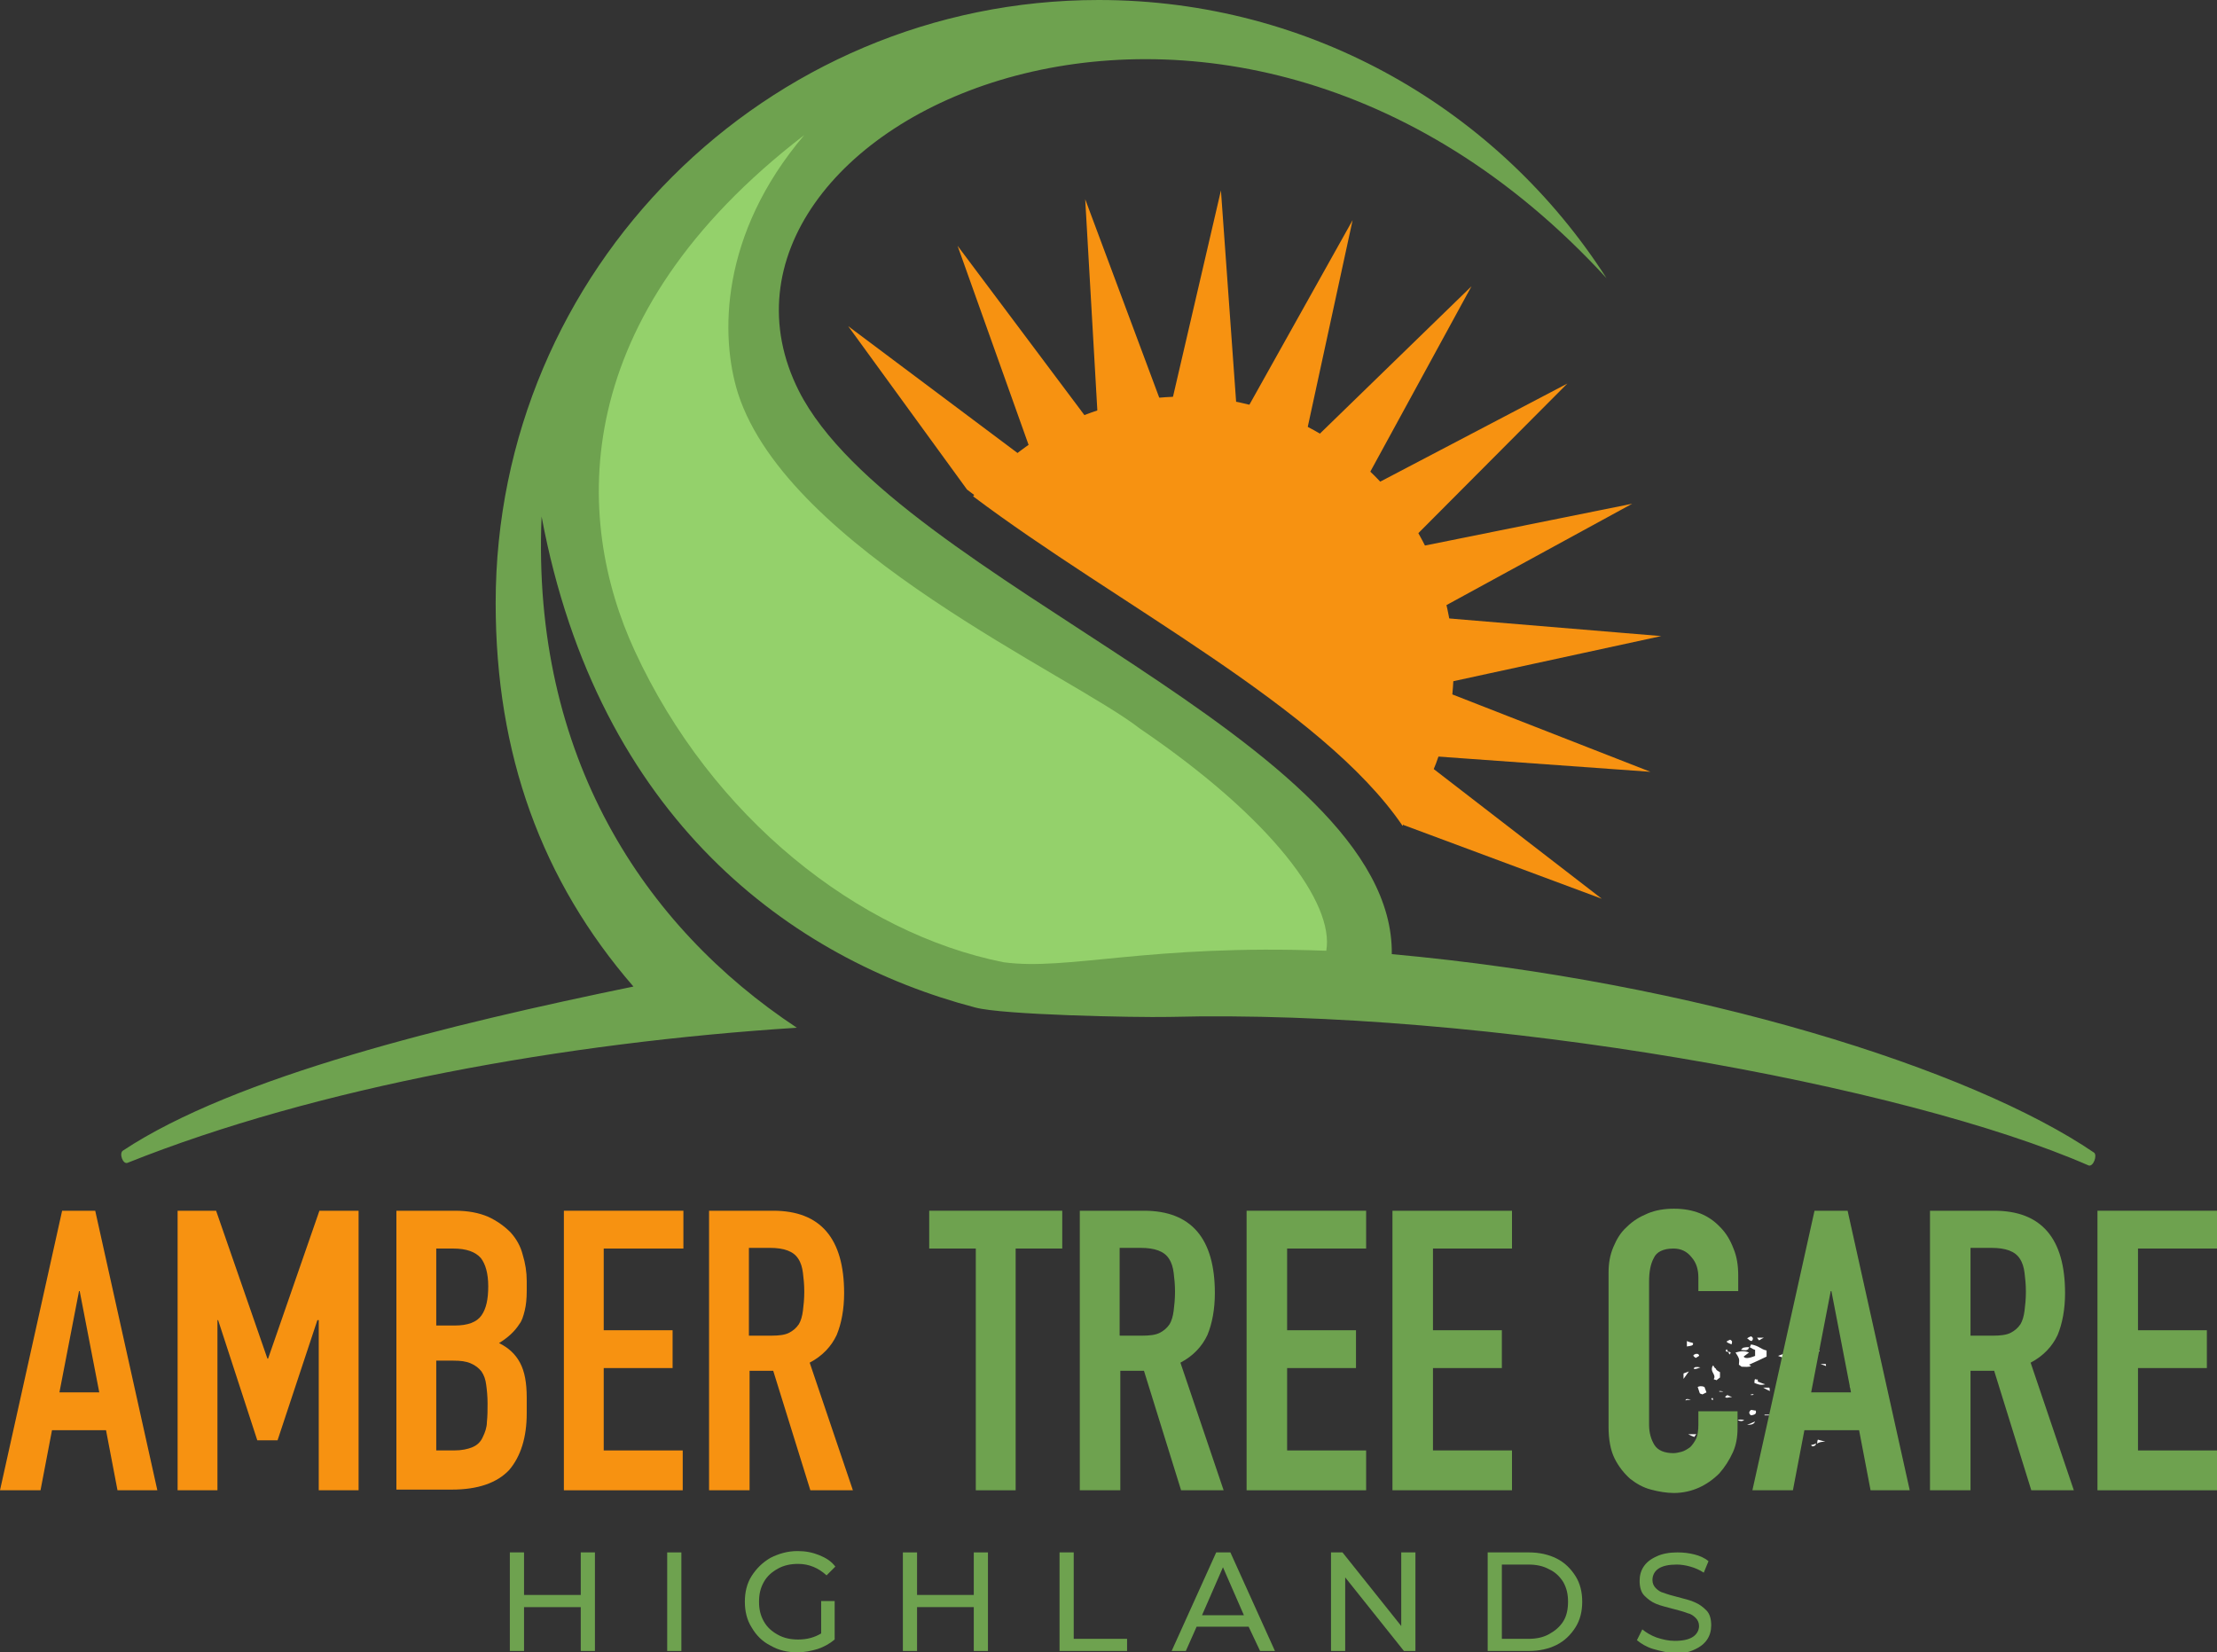 <?xml version="1.0" encoding="utf-8"?>
<!-- Generator: Adobe Illustrator 27.8.0, SVG Export Plug-In . SVG Version: 6.00 Build 0)  -->
<svg version="1.1" id="Layer_1" xmlns="http://www.w3.org/2000/svg" xmlns:xlink="http://www.w3.org/1999/xlink" x="0px" y="0px"
	 viewBox="0 0 328.3 244.7" style="enable-background:new 0 0 328.3 244.7;" xml:space="preserve">
<rect x="0" y="0" width="328.3" height="244.7" fill="#333333" stroke="none"/>
<style type="text/css">
	.st0{fill:#F79211;}
	.st1{fill:#6EA24F;}
	.st2{fill:#94D16B;}
	.st3{fill:#FFFFFF;}
</style>
<g>
	<g>
		<g>
			<path class="st0" d="M211.1,91.3l30.6-16.7l-34.2,6.9l24.6-24.7l-30.9,16.2l16.7-30.6l-25,24.3l7.4-34.1L183.3,63l-2.5-34.8
				l-7.9,34l-12.2-32.7l2,34.8l-20.9-27.9l11.7,32.8l-27.9-20.9l17.6,24.2c21.1,16.2,52.7,31.8,64.7,49.7l29.3,10.9l-27.6-21.3
				l34.8,2.5l-32.5-12.7l34.1-7.4L211.1,91.3z"/>
		</g>
		<path class="st0" d="M171.6,58.9c-11.2,1-20.9,6.5-27.5,14.6c21.1,15.9,51.7,31.3,63.6,48.8c5.4-7.6,8.3-17,7.4-27
			C213.2,73.2,193.7,56.9,171.6,58.9z"/>
	</g>
	<path class="st1" d="M310.1,170.7c-18.2-12.4-58.9-25.3-104-29.4c0.4-31.6-73.5-55.2-87.8-83.4c-19.6-38.9,62.3-79.2,119.6-16.7
		C222,16.4,194.3,0,162.7,0c-49.3,0-89.3,40-89.3,89.3c0,22.4,6.8,41.1,20.4,56.8c-27.2,5.6-59,13.3-75.6,24.3
		c-0.6,0.4,0,2.1,0.7,1.8c28-11.2,64.7-17.8,99.1-20c-22.7-15-39.3-40.3-37.8-75.7c8.4,44.8,37.1,65.6,64.2,72.7
		c4,1.1,23.7,1.5,28.7,1.4c47.2-1.2,109,10.1,136.2,22C310,172.8,310.6,171.1,310.1,170.7z"/>
	<path class="st2" d="M148.6,142.5c9.5,1.3,21.5-2.7,47.8-1.7c1.2-7-7.9-19.5-27.6-32.9c-10.1-7.9-52-26.5-59.5-49.6
		c-2.7-8.5-2.7-23.6,9.8-38.3C84.1,46.9,84.9,76.7,94,96.4C105.4,121.1,127.1,138.2,148.6,142.5z"/>
</g>
<path class="st3" d="M162.4,200.2c-0.8-0.1-1.5-0.2-2-0.3c-0.1-0.3-0.2-0.5-0.4-0.8c0.5-0.2,1-0.4,1.6-0.6c-0.3-0.2-0.5-0.4-0.8-0.6
	c0.8,0,1.5,0,2.3,0c0.7,0.4,1.1,0.9,2.1,1.2c0,0,0.1,0,0.3,0c-0.1-0.7-1.1-1.2-2.1-1.7c0.6,0,1.1-0.1,1.5-0.1
	c0.6,0.2,0.7,0.4,0.9,0.6c0.2,0.2,0.7,0.3,0.8,0.5c0.1,0.4,0.8,0.5,1.5,0.7c-0.3,0.1-0.5,0.3-0.8,0.4c0.4,0.2,0.7,0.3,1.1,0.5
	c-0.6,0.3-1-0.1-1.7,0c-0.1,0.1-0.2,0.3-0.3,0.5c-0.4,0-0.7,0.1-1.1,0.1c-0.1,0.5,0.9,0.5,1.4,0.7c-0.1,0.1-0.2,0.2-0.3,0.4
	c-0.3-0.1-0.6-0.2-0.8-0.3c-1.3-0.1-1.8,0.6-3.3,0.6c-0.1,0-0.2-0.2-0.1-0.4C162.2,201.2,162.3,200.7,162.4,200.2z M164,199.8
	C164,199.8,164,199.8,164,199.8c0.2,0.1,0.4,0.1,0.6,0.1c0,0,0-0.1,0-0.1C164.4,199.8,164.2,199.8,164,199.8z"/>
<path class="st3" d="M164.8,199.7c-0.6-0.2-0.9-0.2-1.4-0.4c0.5,0,0.7-0.1,1-0.1c0.3,0.2,0.5,0.4,0.8,0.6c-0.1,0.3-0.2,0.6-0.4,1
	c-0.4-0.2-0.7-0.4-0.9-0.5c-0.2-0.1-0.5-0.2-0.9-0.4C163.5,200,163.8,199.9,164.8,199.7z"/>
<path class="st3" d="M162.9,207.2c0.7-0.1,1.4-0.1,2.1-0.2c0.1,0.1,0.3,0.2,0.4,0.3c0.1,0.1,0,0.1-0.1,0.3c-0.3,0-0.6,0-1-0.1
	c-0.1,0-0.3,0.1-0.5,0.2C163.2,207.7,163.1,207.4,162.9,207.2z"/>
<path class="st3" d="M164.2,198.6c0.3,0.1,0.4,0.1,0.7,0.2c-0.2,0.3-0.3,0.5-0.5,0.8C163.2,199.4,163.2,199.2,164.2,198.6z"/>
<path class="st3" d="M165,210.9c-1.2-0.1-1.3-0.5-1.7-0.8c0.1-0.1,0.3-0.2,0.5-0.3C164.4,210.1,164.6,210.4,165,210.9z"/>
<path class="st3" d="M165.2,205c-0.7,0.4-0.7,0.4-2.1,0.3c0.1-0.1,0.2-0.2,0.3-0.3C163.9,205,164.5,205,165.2,205z"/>
<path class="st3" d="M164.3,202.9c-0.4-0.1-0.7-0.3-1-0.4c0.6-0.3,1.1-0.3,1.7,0C164.8,202.6,164.6,202.7,164.3,202.9z"/>
<path class="st3" d="M163.3,196.8c0.7,0.1,1.2,0.2,1.7,0.3C163.8,197.5,163.6,197.4,163.3,196.8z"/>
<path class="st3" d="M164.8,201.4c-0.5,0.1-0.7,0.1-0.9,0.2c-0.4-0.2-0.4-0.3-0.1-0.6C164,201.1,164.2,201.2,164.8,201.4z"/>
<path class="st3" d="M163.7,203.6c0.5,0,0.6,0,0.9,0c0,0.2,0,0.4,0,0.6C163.8,204.2,164.1,203.9,163.7,203.6z"/>
<path class="st3" d="M164.1,206.1c0.1,0.2,0.3,0.3,0.4,0.5c-0.2,0.1-0.2,0.1-0.3,0.1C163.6,206.5,163.6,206.5,164.1,206.1
	L164.1,206.1z"/>
<path class="st3" d="M163.7,212.3c0.3,0,0.6,0.1,1,0.1c-0.3,0.2-0.5,0.3-0.6,0.4C163.4,212.6,163.4,212.6,163.7,212.3z"/>
<path class="st3" d="M163.6,196.7c0.3,0.1,0.6,0.2,1,0.3C163.5,197.1,163.5,197.1,163.6,196.7z"/>
<path class="st3" d="M164.2,198.9c0.1,0,0.3,0.1,0.3,0.1c0.1,0.1-0.3,0.2-0.5,0.2c-0.1,0-0.2-0.1-0.2-0.2
	C163.8,198.9,164,198.9,164.2,198.9z"/>
<path class="st3" d="M164.2,212.1c0.1,0.1,0.3,0.2,0.3,0.3c0,0-0.2,0.1-0.3,0.1c-0.1-0.1-0.3-0.2-0.4-0.2
	C163.8,212.2,164,212.2,164.2,212.1z"/>
<path class="st3" d="M163.7,196.4c0.5,0.1,0.7,0.1,0.9,0.1c0,0-0.1,0.1-0.1,0.2C164.3,196.7,164.1,196.6,163.7,196.4z"/>
<path class="st3" d="M164.8,197.9c-0.5,0.2-0.9,0.2-1.4,0C163.9,197.7,164.4,197.8,164.8,197.9z"/>
<path class="st3" d="M163.7,198.4c0.3,0,0.6,0,0.9,0c0,0,0,0.1,0,0.1c-0.3,0-0.6,0-0.9,0C163.7,198.4,163.7,198.4,163.7,198.4z"/>
<path class="st3" d="M164.3,208.1c0.2,0.2,0.3,0.3-0.1,0.4c-0.1,0-0.2-0.1-0.4-0.1C164,208.3,164.1,208.2,164.3,208.1z"/>
<path class="st3" d="M164.3,208.5c0,0.1,0,0.3,0,0.4c-0.1,0-0.1,0-0.2,0c0-0.1-0.1-0.3-0.1-0.4C164.1,208.5,164.2,208.5,164.3,208.5
	z"/>
<path class="st3" d="M163.7,210c0.3,0.1,0.5,0.2,0.8,0.3c-0.3,0-0.5,0.1-0.6,0.1C163.9,210.3,163.8,210.2,163.7,210z"/>
<path class="st3" d="M164.6,211.5c-0.3,0-0.6,0-0.9,0c0,0,0-0.1,0-0.1c0.3,0,0.6,0,1,0C164.6,211.5,164.6,211.5,164.6,211.5z"/>
<path class="st3" d="M164.5,212.6c-0.4-0.2-0.6-0.2-0.7-0.3c0,0,0-0.1-0.1-0.1c0.2,0,0.4-0.1,0.4,0
	C164.3,212.3,164.3,212.4,164.5,212.6z"/>
<path class="st3" d="M164.1,198C164.3,198,164.2,198,164.1,198C164.2,198,164.3,198,164.1,198z"/>
<path class="st3" d="M163.9,200.6c0.2,0,0.3,0,0.5,0c0,0,0,0,0,0C164.2,200.6,164.1,200.6,163.9,200.6
	C163.9,200.6,163.9,200.6,163.9,200.6z"/>
<path class="st3" d="M164.1,202.3c0,0,0.1,0,0.1,0c0,0,0,0.1,0,0.1c0,0-0.1,0-0.1,0C164.1,202.4,164.1,202.3,164.1,202.3z"/>
<path class="st3" d="M164.1,202.9c-0.1-0.2-0.2-0.3-0.2-0.4c0,0,0.2-0.1,0.3-0.1c0,0,0.2,0.1,0.1,0.1
	C164.3,202.6,164.3,202.7,164.1,202.9z"/>
<path class="st3" d="M164,205.3c0-0.1,0-0.2,0-0.3c0.1,0,0.1,0,0.2,0c0,0.1,0,0.2,0,0.3C164.2,205.3,164.1,205.3,164,205.3z"/>
<path class="st3" d="M163.9,205.5c0.1,0,0.3,0,0.4,0c0,0-0.1,0.1-0.1,0.1C164.1,205.6,164,205.6,163.9,205.5z"/>
<path class="st3" d="M164,206.2c0-0.1,0-0.2,0.1-0.4C164.5,206,164.3,206.1,164,206.2L164,206.2z"/>
<path class="st3" d="M164,210.1c0.1-0.3,0.2-0.4,0.2-0.5c0,0,0.1,0.1,0.1,0.1C164.3,209.7,164.2,209.8,164,210.1z"/>
<path class="st3" d="M164.2,212.6c0,0-0.1,0-0.1,0c0,0-0.1-0.1-0.1-0.1c0,0,0.1-0.1,0.1-0.1C164.2,212.5,164.2,212.5,164.2,212.6
	C164.2,212.6,164.2,212.6,164.2,212.6z"/>
<path class="st3" d="M164.4,213.9c-0.1,0-0.2,0-0.2,0c-0.3,0-0.3-0.1-0.1-0.1C164.1,213.8,164.2,213.8,164.4,213.9
	C164.3,213.8,164.3,213.9,164.4,213.9z"/>
<g>
	<path class="st3" d="M259.1,199.5c0.1-0.1,0.1-0.2,0.2-0.4c1.2,0.2,1.4,0.7,2.3,0.9c0,0.3,0,0.6,0,0.9c-0.8,0.4-1.7,0.8-2.6,1.2
		c0.1,0.1,0.2,0.1,0.3,0.2c-0.4,0.2-0.9,0.1-1.4,0.1c-0.1-0.1-0.3-0.2-0.4-0.3c0-0.3,0.1-0.6,0-0.9c-0.1-0.3-0.3-0.6-0.5-0.9
		c0.7-0.2,1.3-0.3,2,0c-0.3,0.2-0.5,0.4-0.8,0.6c0.2,0.3,0.7,0.3,1.7-0.1c0-0.2,0-0.5,0-0.9C259.8,199.9,259.4,199.7,259.1,199.5
		L259.1,199.5z"/>
	<path class="st3" d="M254.7,203.2c0,0.3,0,0.5,0,0.8c-0.1,0.1-0.3,0.2-0.5,0.4c-0.2-0.1-0.5-0.1-0.4-0.2c0.3-0.5-0.3-0.9-0.3-1.4
		c0-0.2,0-0.4,0.2-0.6c0.1,0.2,0.2,0.4,0.4,0.5C254.1,202.9,254.5,203.1,254.7,203.2z"/>
	<path class="st3" d="M256.5,212.6c-0.1,0.2-0.1,0.3-0.2,0.4c-0.5,0.2-1.2,0.1-2.3-0.2c0-0.2,0.4-0.3,0.8-0.3
		C255.3,212.4,255.8,212.5,256.5,212.6z"/>
	<path class="st3" d="M252.7,206.2c-0.2,0.1-0.4,0.2-0.6,0.3c-0.2-0.1-0.4-0.1-0.4-0.2c-0.1-0.3-0.2-0.6-0.3-0.9
		c0.2-0.1,0.5-0.2,1,0C252.5,205.7,252.6,205.9,252.7,206.2z"/>
	<path class="st3" d="M256,213.8c-0.1,0.1-0.2,0.2-0.3,0.3c-0.7-0.1-1.5-0.1-1.9-0.5c0.1-0.1,0.2-0.2,0.4-0.3
		C254.8,213.5,255.3,213.6,256,213.8z"/>
	<path class="st3" d="M260.3,204.3c0,0.1,0,0.2,0,0.3c0.3,0.1,0.7,0.3,1.1,0.4c-0.7,0.2-1.1,0-1.6-0.2c0-0.2,0-0.4,0.1-0.6
		C259.9,204.3,260.1,204.3,260.3,204.3z"/>
	<path class="st3" d="M253.2,213c-0.3,0.1-0.4,0.1-0.5,0.2c-0.8-0.1-0.6-0.5-1-0.7C252.1,212.3,252.1,212.3,253.2,213z"/>
	<path class="st3" d="M259.3,209.6c-0.3-0.2-0.4-0.5,0-0.8c0.2,0,0.5,0.1,0.7,0.1C260.1,209.3,260,209.5,259.3,209.6z"/>
	<path class="st3" d="M274,209.2c-0.4-0.6-0.4-0.6,0.5-0.8C275,208.7,274.5,208.9,274,209.2z"/>
	<path class="st3" d="M249.3,204.2c0-0.3,0-0.6,0-0.8c0.2-0.1,0.3-0.1,0.8-0.3C249.8,203.5,249.6,203.8,249.3,204.2z"/>
	<path class="st3" d="M263.3,200.8c0.3-0.1,0.5-0.2,0.8-0.3c0.7,0.2,1,0.3,0.6,0.6c-0.2,0-0.4,0-0.5,0
		C263.8,201,263.6,200.9,263.3,200.8z"/>
	<path class="st3" d="M249.8,199.4c0-0.3,0-0.5,0-0.8c0.4,0.2,0.7,0.2,0.9,0.3C250.8,199.3,250.4,199.3,249.8,199.4z"/>
	<path class="st3" d="M264.8,212.2c-0.5-0.3-0.7-0.4-0.9-0.6c0.2-0.2,0.4-0.3,0.6-0.4c0.2,0.1,0.3,0.1,0.3,0.1
		C264.8,211.6,264.8,211.8,264.8,212.2z"/>
	<path class="st3" d="M259,199.5c0,0.1,0,0.2-0.1,0.2c0,0,0,0.1,0,0.1c-0.3,0.2-0.3,0.2-1.1,0.1c0.1-0.1,0.2-0.2,0.3-0.3
		C258.5,199.5,258.8,199.5,259,199.5L259,199.5z"/>
	<path class="st3" d="M251.1,201.1c-0.4-0.3-0.5-0.4,0-0.6c0.1,0,0.2,0,0.3,0C251.9,200.8,251.4,200.9,251.1,201.1z"/>
	<path class="st3" d="M273.9,205.3c1,0,1.1,0.3,1.3,0.5c-0.1,0-0.3,0.1-0.5,0.1c-0.1-0.1-0.3-0.1-0.4-0.2
		C274.1,205.6,274.1,205.5,273.9,205.3z"/>
	<path class="st3" d="M259.4,198.6c-0.5-0.1-0.4-0.3-0.7-0.4c0.2-0.1,0.3-0.2,0.6-0.3C259.7,198.1,259.6,198.4,259.4,198.6z"/>
	<path class="st3" d="M256.2,198.4c0.4,0.2,0.3,0.4,0.2,0.7C255.5,198.7,255.5,198.7,256.2,198.4z"/>
	<path class="st3" d="M268.5,199.7c0.3,0.1,0.6,0.2,1,0.4c-0.3,0.1-0.5,0.1-0.8,0.2C268.6,200.1,268.6,199.9,268.5,199.7
		L268.5,199.7z"/>
	<path class="st3" d="M267,201c0.3-0.2,0.6-0.3,0.8-0.4c0.2,0.1,0.4,0.1,0.4,0.2C268,201,267.8,201.2,267,201z"/>
	<path class="st3" d="M273.8,201c1.1,0.1,1.2,0.3,0.7,0.5C274.3,201.4,274.2,201.2,273.8,201z"/>
	<path class="st3" d="M251.8,202.5c-0.5,0.2-0.8,0.3-1,0.2C250.9,202.4,251.2,202.4,251.8,202.5z"/>
	<path class="st3" d="M256.5,206.9c-0.4,0-0.7,0.1-0.8,0.1c-0.4-0.1-0.2-0.2,0.1-0.4C256,206.7,256.2,206.8,256.5,206.9z"/>
	<path class="st3" d="M259.9,210.5c-0.2,0.5-0.7,0.5-1.2,0.5C259,210.9,259.3,210.8,259.9,210.5z"/>
	<path class="st3" d="M277.3,212.6c0,0.3-0.1,0.4-0.6,0.4c-0.1,0-0.3-0.1-0.3-0.1C276.5,212.7,276.8,212.6,277.3,212.6z"/>
	<path class="st3" d="M269.1,213.8c0-0.2,0-0.4,0.1-0.6c0.4,0.1,0.7,0.2,1.1,0.3C269.7,213.5,269.3,213.6,269.1,213.8L269.1,213.8z"
		/>
	<path class="st3" d="M273.5,197.9c-0.1-0.1-0.1-0.2-0.1-0.3c0-0.1,0.1-0.1,0.2-0.2c0,0.1,0.1,0.1,0.1,0.2
		C273.7,197.7,273.6,197.8,273.5,197.9z"/>
	<path class="st3" d="M261.2,198.1c-0.2,0.1-0.4,0.2-0.7,0.4c-0.1-0.1-0.2-0.2-0.3-0.4C260.6,198.1,260.9,198.1,261.2,198.1
		L261.2,198.1z"/>
	<path class="st3" d="M270.4,202.3c-0.3-0.1-0.5-0.2-0.8-0.3c0.3,0,0.6,0,0.7,0C270.4,202,270.4,202.1,270.4,202.3z"/>
	<path class="st3" d="M262.1,206c-0.5-0.2-0.6-0.3-1-0.5c0.5,0,0.8,0,0.9,0C262.1,205.6,262,205.7,262.1,206z"/>
	<path class="st3" d="M258.3,210.3c-0.3,0.2-0.6,0.2-1,0C257.6,210.2,257.9,210.2,258.3,210.3z"/>
	<path class="st3" d="M253.4,212c-1.1,0.1-1.1-0.1-1.1-0.4C252.8,211.7,253,211.8,253.4,212z"/>
	<path class="st3" d="M250.9,212.8c-0.3-0.1-0.5-0.2-0.9-0.4c0.5,0,0.8,0,1.2,0C251.1,212.5,251,212.6,250.9,212.8z"/>
	<path class="st3" d="M253.4,213.9c-0.7,0-1,0-1.7,0.1C252.4,213.8,252.4,213.8,253.4,213.9z"/>
	<path class="st3" d="M269,213.7c-0.2,0.2,0,0.4-0.6,0.5c-0.1-0.1-0.2-0.1-0.2-0.2C268.5,213.9,268.8,213.9,269,213.7L269,213.7z"/>
	<path class="st3" d="M277.2,214.4c-0.3,0-0.7,0-1,0c0,0,0-0.1,0-0.1c0.3,0,0.6,0,1-0.1C277.2,214.3,277.2,214.4,277.2,214.4z"/>
	<path class="st3" d="M265,197.3C265,197.4,265,197.3,265,197.3C265,197.3,265,197.4,265,197.3z"/>
	<path class="st3" d="M265.1,199.1c0.1,0,0.3,0,0.4,0C265.4,199.1,265.3,199.1,265.1,199.1z"/>
	<path class="st3" d="M268.6,199.7c-0.3,0-0.5,0-0.9-0.1C268.2,199.5,268.3,199.6,268.6,199.7L268.6,199.7z"/>
	<path class="st3" d="M256,200.2c-0.4,0-0.6-0.1-0.3-0.4C255.8,200,255.8,200.1,256,200.2L256,200.2z"/>
	<path class="st3" d="M255.9,200.2c0.4,0,0.5,0.1,0.2,0.4C256,200.4,256,200.3,255.9,200.2L255.9,200.2z"/>
	<path class="st3" d="M255.2,206.1c-0.2,0-0.4,0-0.6,0c0,0,0-0.1,0-0.1C254.7,206,255,206,255.2,206.1
		C255.2,206,255.2,206.1,255.2,206.1z"/>
	<path class="st3" d="M259.7,206.5C259.7,206.5,259.7,206.5,259.7,206.5c-0.1,0.1-0.2,0.1-0.3,0.1c-0.3,0-0.2-0.1,0-0.1
		C259.5,206.4,259.6,206.5,259.7,206.5z"/>
	<path class="st3" d="M253.5,207.3c0-0.1-0.1-0.2-0.1-0.2c0,0,0.1,0,0.2-0.1c0,0.1,0.1,0.2,0.1,0.3
		C253.7,207.3,253.6,207.3,253.5,207.3z"/>
	<path class="st3" d="M249.6,207.4c0-0.2,0.2-0.3,0.8-0.1C250,207.3,249.8,207.3,249.6,207.4L249.6,207.4z"/>
	<path class="st3" d="M262,209.6c-0.2,0-0.4,0-0.7,0c0,0,0-0.1,0-0.1c0.2,0,0.4,0,0.7,0C261.9,209.6,261.9,209.6,262,209.6z"/>
	<path class="st3" d="M256.2,210C256.1,210,256.1,210,256.2,210c0-0.1,0-0.1,0.1-0.1C256.2,209.9,256.2,210,256.2,210
		C256.2,210,256.2,210,256.2,210z"/>
	<path class="st3" d="M264.3,214.7c-0.6,0-0.6-0.2-0.1-0.5C264.2,214.5,264.2,214.6,264.3,214.7L264.3,214.7z"/>
	<g>
		<path class="st1" d="M88.1,229.9v14.6h-2.1V238h-8.4v6.5h-2.1v-14.6h2.1v6.3h8.4v-6.3H88.1z"/>
		<path class="st1" d="M98.8,229.9h2.1v14.6h-2.1V229.9z"/>
		<path class="st1" d="M121.6,237.1h2v5.7c-0.7,0.6-1.6,1.1-2.5,1.4c-1,0.3-2,0.5-3,0.5c-1.5,0-2.8-0.3-4-1
			c-1.2-0.6-2.1-1.5-2.8-2.7c-0.7-1.1-1-2.4-1-3.8s0.3-2.7,1-3.8c0.7-1.1,1.6-2,2.8-2.7c1.2-0.6,2.5-1,4-1c1.2,0,2.2,0.2,3.2,0.6
			c1,0.4,1.8,0.9,2.4,1.7l-1.3,1.3c-1.2-1.1-2.6-1.7-4.2-1.7c-1.1,0-2.1,0.2-3,0.7c-0.9,0.5-1.6,1.1-2.1,2c-0.5,0.9-0.7,1.8-0.7,2.9
			c0,1.1,0.2,2,0.7,2.9c0.5,0.9,1.2,1.5,2.1,2c0.9,0.5,1.9,0.7,3,0.7c1.3,0,2.4-0.3,3.4-0.9V237.1z"/>
		<path class="st1" d="M146.3,229.9v14.6h-2.1V238h-8.4v6.5h-2.1v-14.6h2.1v6.3h8.4v-6.3H146.3z"/>
		<path class="st1" d="M156.9,229.9h2.1v12.8h7.9v1.8h-10V229.9z"/>
		<path class="st1" d="M184.9,240.9h-7.7l-1.6,3.6h-2.1l6.6-14.6h2.1l6.6,14.6h-2.2L184.9,240.9z M184.2,239.2l-3.1-7.1l-3.1,7.1
			H184.2z"/>
		<path class="st1" d="M209.6,229.9v14.6h-1.7l-8.7-10.9v10.9h-2.1v-14.6h1.7l8.7,10.9v-10.9H209.6z"/>
		<path class="st1" d="M220.3,229.9h6.1c1.5,0,2.9,0.3,4.1,0.9c1.2,0.6,2.1,1.5,2.8,2.6c0.7,1.1,1,2.4,1,3.8s-0.3,2.7-1,3.8
			c-0.7,1.1-1.6,2-2.8,2.6c-1.2,0.6-2.6,0.9-4.1,0.9h-6.1V229.9z M226.3,242.7c1.2,0,2.2-0.2,3.1-0.7c0.9-0.5,1.6-1.1,2.1-1.9
			c0.5-0.8,0.7-1.8,0.7-2.9c0-1.1-0.2-2-0.7-2.9c-0.5-0.8-1.2-1.5-2.1-1.9c-0.9-0.5-1.9-0.7-3.1-0.7h-3.9v11H226.3z"/>
		<path class="st1" d="M244.8,244.2c-1-0.3-1.8-0.8-2.4-1.3l0.8-1.6c0.6,0.5,1.3,0.9,2.1,1.2c0.9,0.3,1.8,0.5,2.7,0.5
			c1.2,0,2.1-0.2,2.7-0.6c0.6-0.4,0.9-1,0.9-1.6c0-0.5-0.2-0.9-0.5-1.2c-0.3-0.3-0.7-0.6-1.2-0.7c-0.5-0.2-1.2-0.4-2-0.6
			c-1.1-0.3-2-0.5-2.7-0.8s-1.2-0.7-1.7-1.2c-0.5-0.5-0.7-1.3-0.7-2.2c0-0.8,0.2-1.5,0.6-2.1c0.4-0.6,1-1.1,1.9-1.5
			c0.8-0.4,1.9-0.6,3.1-0.6c0.9,0,1.7,0.1,2.5,0.3c0.8,0.2,1.5,0.5,2.1,1l-0.7,1.7c-0.6-0.4-1.3-0.7-2-0.9c-0.7-0.2-1.4-0.3-2-0.3
			c-1.2,0-2.1,0.2-2.7,0.6c-0.6,0.4-0.9,1-0.9,1.7c0,0.5,0.2,0.9,0.5,1.2c0.3,0.3,0.7,0.6,1.2,0.7c0.5,0.2,1.2,0.4,2,0.6
			c1.1,0.3,2,0.5,2.6,0.8c0.7,0.3,1.2,0.7,1.7,1.2c0.5,0.5,0.7,1.3,0.7,2.2c0,0.8-0.2,1.5-0.6,2.1c-0.4,0.6-1,1.1-1.9,1.5
			c-0.8,0.4-1.9,0.6-3.1,0.6C246.9,244.7,245.8,244.5,244.8,244.2z"/>
	</g>
	<g>
		<path class="st0" d="M0,220.7l9.2-41.4h4.9l9.2,41.4h-5.9l-1.7-8.9H7.7l-1.7,8.9H0z M14.7,206.2l-2.9-15h-0.1l-2.9,15H14.7z"/>
		<path class="st0" d="M26.3,220.7v-41.4H32l7.6,21.9h0.1l7.6-21.9h5.8v41.4h-5.9v-25.2H47l-5.9,17.8h-3l-5.8-17.8h-0.1v25.2H26.3z"
			/>
		<path class="st0" d="M58.7,220.7v-41.4h8.7c1.9,0,3.5,0.3,4.9,0.9c1.3,0.6,2.4,1.4,3.3,2.3c0.9,1,1.5,2.1,1.8,3.3
			c0.4,1.3,0.6,2.6,0.6,3.9v1.5c0,1.1-0.1,2.1-0.3,2.9c-0.2,0.8-0.4,1.5-0.8,2c-0.7,1.1-1.7,2-3,2.8c1.4,0.7,2.4,1.6,3.1,2.9
			c0.7,1.3,1,3,1,5.2v2.3c0,3.6-0.9,6.4-2.6,8.4c-1.8,1.9-4.6,2.9-8.5,2.9H58.7z M64.6,184.9v11.4h2.7c2,0,3.3-0.5,4-1.5
			c0.7-1,1-2.4,1-4.3c0-1.9-0.4-3.3-1.1-4.2c-0.8-0.9-2.1-1.4-4.1-1.4H64.6z M64.6,201.5v13.3h2.6c1.2,0,2.1-0.2,2.8-0.5
			c0.7-0.3,1.2-0.8,1.5-1.5c0.3-0.6,0.6-1.4,0.6-2.2c0.1-0.9,0.1-1.8,0.1-2.8c0-1-0.1-2-0.2-2.7c-0.1-0.8-0.3-1.4-0.7-2
			c-0.4-0.5-0.9-0.9-1.6-1.2c-0.7-0.3-1.5-0.4-2.6-0.4H64.6z"/>
		<path class="st0" d="M83.5,220.7v-41.4h17.7v5.6H89.4V197h10.2v5.6H89.4v12.2h11.7v5.9H83.5z"/>
		<path class="st0" d="M105,220.7v-41.4h9.5c7,0,10.5,4.1,10.5,12.2c0,2.4-0.4,4.5-1.1,6.2c-0.8,1.7-2.1,3.1-4,4.1l6.4,18.9H120
			l-5.5-17.7h-3.5v17.7H105z M110.9,184.9v12.9h3.4c1,0,1.9-0.1,2.5-0.4c0.6-0.3,1.1-0.7,1.5-1.3c0.3-0.5,0.5-1.2,0.6-2
			c0.1-0.8,0.2-1.7,0.2-2.8s-0.1-2-0.2-2.8c-0.1-0.8-0.3-1.5-0.7-2.1c-0.7-1.1-2.1-1.6-4.2-1.6H110.9z"/>
		<path class="st1" d="M144.5,220.7v-35.8h-6.9v-5.6h19.7v5.6h-6.9v35.8H144.5z"/>
		<path class="st1" d="M159.9,220.7v-41.4h9.5c7,0,10.5,4.1,10.5,12.2c0,2.4-0.4,4.5-1.1,6.2c-0.8,1.7-2.1,3.1-4,4.1l6.4,18.9h-6.3
			l-5.5-17.7h-3.5v17.7H159.9z M165.8,184.9v12.9h3.4c1,0,1.9-0.1,2.5-0.4s1.1-0.7,1.5-1.3c0.3-0.5,0.5-1.2,0.6-2
			c0.1-0.8,0.2-1.7,0.2-2.8s-0.1-2-0.2-2.8c-0.1-0.8-0.3-1.5-0.7-2.1c-0.7-1.1-2.1-1.6-4.2-1.6H165.8z"/>
		<path class="st1" d="M184.6,220.7v-41.4h17.7v5.6h-11.7V197h10.2v5.6h-10.2v12.2h11.7v5.9H184.6z"/>
		<path class="st1" d="M206.2,220.7v-41.4h17.7v5.6h-11.7V197h10.2v5.6h-10.2v12.2h11.7v5.9H206.2z"/>
		<path class="st1" d="M257.3,208.9v2.6c0,1.3-0.2,2.5-0.7,3.6c-0.5,1.1-1.2,2.2-2,3.1c-0.9,0.9-1.9,1.6-3,2.1
			c-1.1,0.5-2.4,0.8-3.7,0.8c-1.1,0-2.3-0.2-3.4-0.5c-1.2-0.3-2.2-0.9-3.1-1.6c-0.9-0.8-1.7-1.8-2.3-3c-0.6-1.2-0.9-2.8-0.9-4.7
			v-22.8c0-1.4,0.2-2.6,0.7-3.8c0.5-1.2,1.1-2.2,2-3c0.9-0.9,1.9-1.5,3.1-2c1.2-0.5,2.5-0.7,3.9-0.7c2.8,0,5.1,0.9,6.8,2.7
			c0.9,0.9,1.5,1.9,2,3.2c0.5,1.2,0.7,2.5,0.7,4v2.3h-5.9v-2c0-1.2-0.3-2.2-1-3c-0.7-0.9-1.6-1.3-2.7-1.3c-1.5,0-2.5,0.5-2.9,1.4
			c-0.5,0.9-0.7,2.1-0.7,3.5v21.2c0,1.2,0.3,2.2,0.8,3c0.5,0.8,1.5,1.2,2.8,1.2c0.4,0,0.8-0.1,1.2-0.2s0.9-0.4,1.3-0.7
			c0.3-0.3,0.6-0.7,0.9-1.3c0.2-0.5,0.3-1.2,0.3-2v-2H257.3z"/>
		<path class="st1" d="M259.5,220.7l9.2-41.4h4.9l9.2,41.4H277l-1.7-8.9h-8.1l-1.7,8.9H259.5z M274.1,206.2l-2.9-15h-0.1l-2.9,15
			H274.1z"/>
		<path class="st1" d="M285.8,220.7v-41.4h9.5c7,0,10.5,4.1,10.5,12.2c0,2.4-0.4,4.5-1.1,6.2c-0.8,1.7-2.1,3.1-4,4.1l6.4,18.9h-6.3
			l-5.5-17.7h-3.5v17.7H285.8z M291.8,184.9v12.9h3.4c1,0,1.9-0.1,2.5-0.4s1.1-0.7,1.5-1.3c0.3-0.5,0.5-1.2,0.6-2
			c0.1-0.8,0.2-1.7,0.2-2.8s-0.1-2-0.2-2.8c-0.1-0.8-0.3-1.5-0.7-2.1c-0.7-1.1-2.1-1.6-4.2-1.6H291.8z"/>
		<path class="st1" d="M310.6,220.7v-41.4h17.7v5.6h-11.7V197h10.2v5.6h-10.2v12.2h11.7v5.9H310.6z"/>
	</g>
</g>
</svg>
